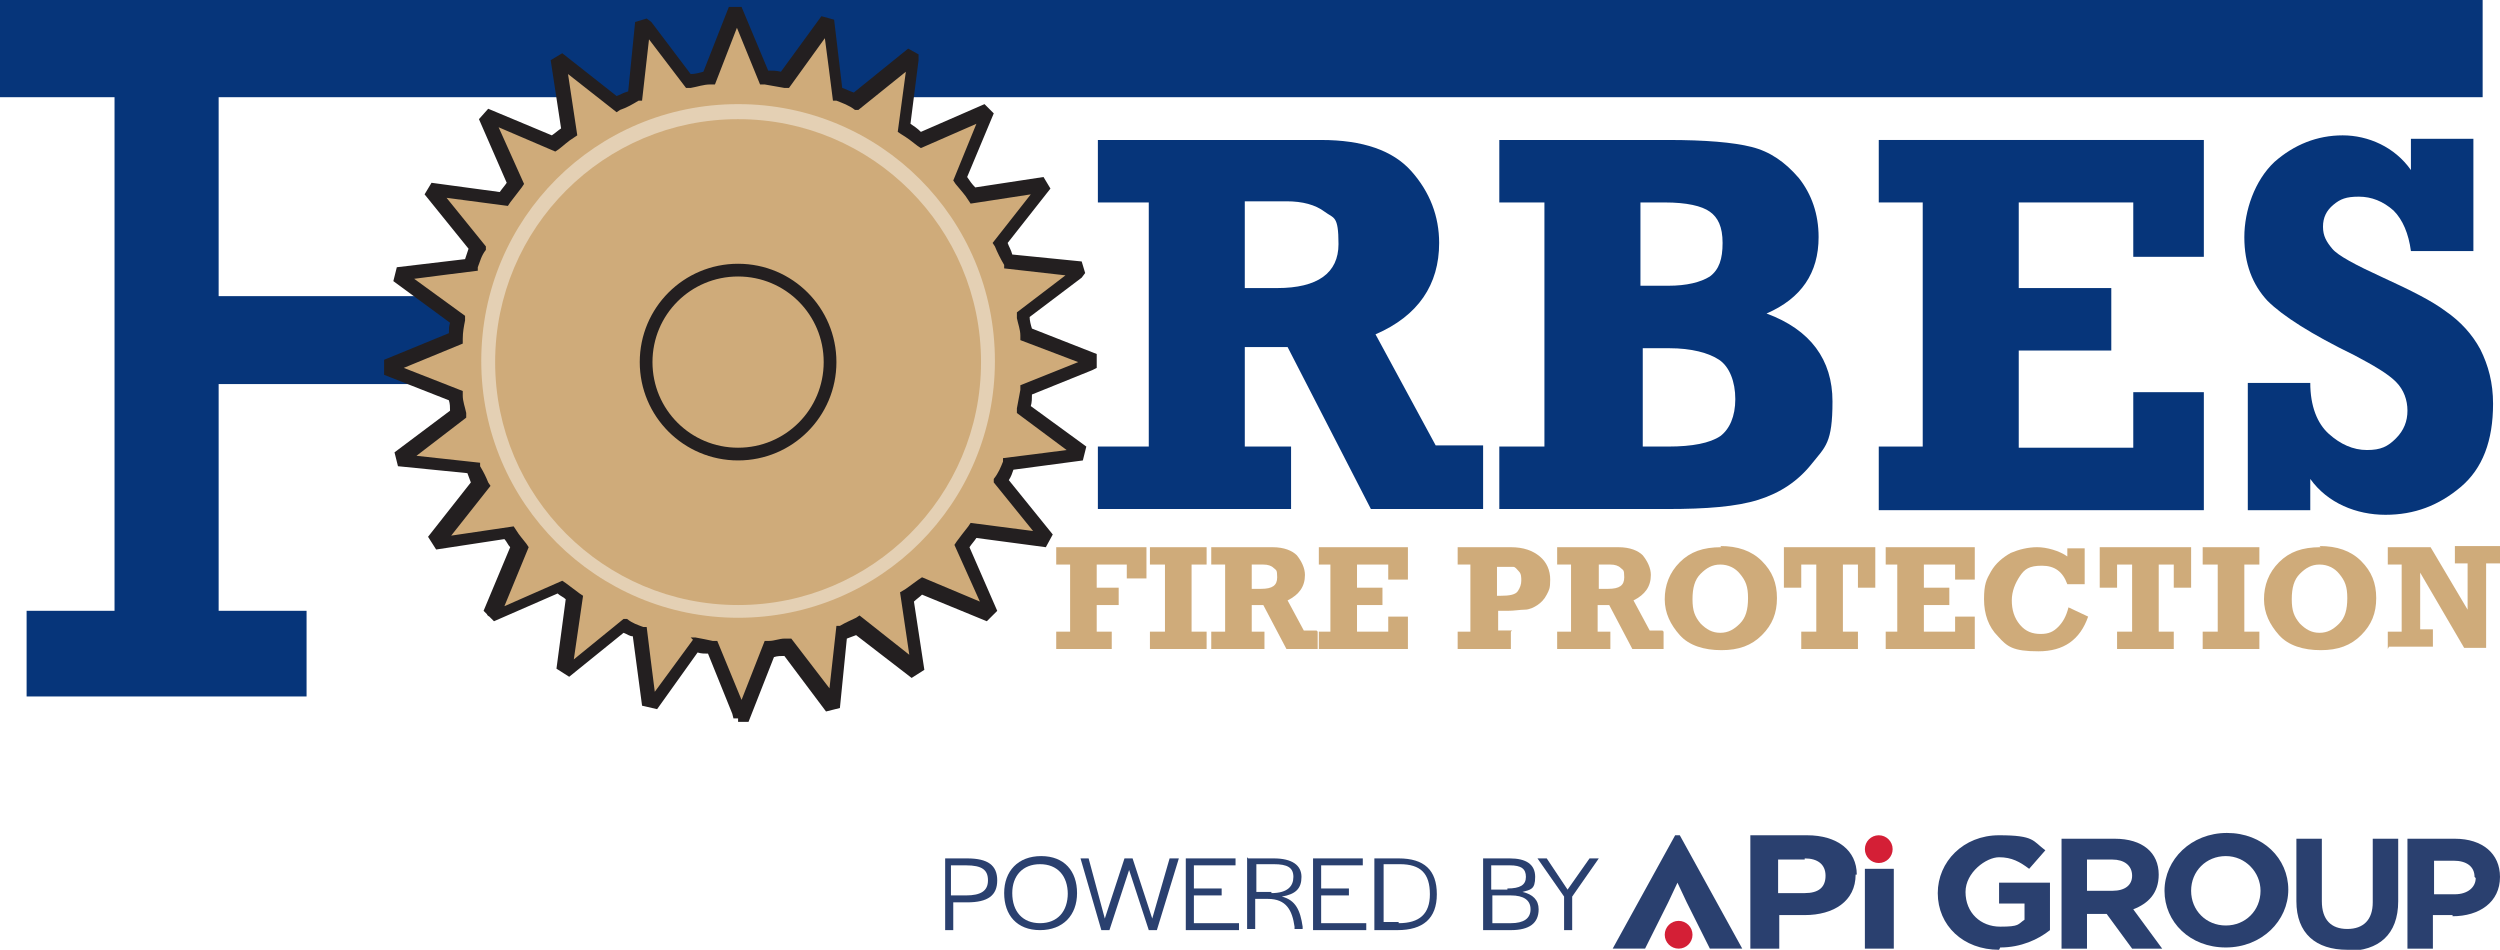 <svg id="art" xmlns="http://www.w3.org/2000/svg" version="1.1" viewBox="0 0 216.1 82.1" preserveAspectRatio="xMinYMin">
  <defs>
    <style>
      .cls-1 {
        fill: #cfab7a;
      }

      .cls-1, .cls-2, .cls-3, .cls-4, .cls-5, .cls-6 {
        stroke-width: 0px;
      }

      .cls-2 {
        fill: #e4d0b4;
      }

      .cls-3 {
        fill: #d41f36;
      }

      .cls-4 {
        fill: #231f20;
      }

      .cls-5 {
        fill: #2a406f;
      }

      .cls-6 {
        fill: #06357a;
      }
    </style>
  </defs>
  <g>
    <path class="cls-1" d="M91.3,56.1v-1.5h1.2v-5.8h-1.2v-1.5h7.8v2.7h-1.7v-1.2h-2.6v2h1.9v1.5h-1.9v2.3h1.3v1.5h-4.9Z"/>
    <path class="cls-1" d="M99.4,56.1v-1.5h1.3v-5.8h-1.3v-1.5h4.9v1.5h-1.3v5.8h1.3v1.5h-4.9Z"/>
    <path class="cls-1" d="M113.9,54.6v1.5h-2.7l-2-3.8h-1v2.3h1.1v1.5h-4.6v-1.5h1.2v-5.8h-1.2v-1.5h5.3c1,0,1.7.3,2.1.7.4.5.7,1.1.7,1.7,0,1-.5,1.7-1.5,2.2l1.4,2.6h1.1ZM108.2,50.9h.8c1,0,1.4-.3,1.4-1s-.1-.6-.3-.8c-.2-.2-.5-.3-.9-.3h-1v2Z"/>
    <path class="cls-1" d="M114,56.1v-1.5h1v-5.8h-1v-1.5h7.7v2.8h-1.7v-1.3h-2.7v2h2.2v1.5h-2.2v2.3h2.7v-1.3h1.7v2.8h-7.7Z"/>
    <path class="cls-1" d="M130.6,54.6v1.5h-4.6v-1.5h1.1v-5.8h-1.1v-1.5h4.6c1.1,0,1.9.3,2.5.8.6.5.9,1.2.9,2s-.1.9-.3,1.3c-.2.4-.5.7-.8.9-.3.2-.7.4-1.1.4-.4,0-.9.1-1.5.1h-.8v1.7h1.2ZM129.4,51.5h.3c.8,0,1.3-.1,1.5-.4.2-.3.3-.6.3-.9s0-.6-.2-.8c-.2-.2-.3-.4-.5-.4-.2,0-.5,0-1,0h-.4v2.6Z"/>
    <path class="cls-1" d="M143.8,54.6v1.5h-2.7l-2-3.8h-1v2.3h1.1v1.5h-4.6v-1.5h1.2v-5.8h-1.2v-1.5h5.3c1,0,1.7.3,2.1.7.4.5.7,1.1.7,1.7,0,1-.5,1.7-1.5,2.2l1.4,2.6h1.1ZM138.2,50.9h.8c1,0,1.4-.3,1.4-1s-.1-.6-.3-.8c-.2-.2-.5-.3-.9-.3h-1v2Z"/>
    <path class="cls-1" d="M148.7,47.2c1.5,0,2.7.4,3.6,1.3.9.9,1.3,1.9,1.3,3.2s-.4,2.3-1.3,3.2c-.9.9-2,1.3-3.5,1.3s-2.8-.4-3.6-1.3c-.8-.9-1.3-1.9-1.3-3.1s.4-2.3,1.3-3.2c.9-.9,2-1.3,3.6-1.3ZM148.7,48.8c-.7,0-1.2.3-1.7.8-.5.5-.7,1.2-.7,2.2s.2,1.5.7,2.1c.5.5,1,.8,1.7.8s1.2-.3,1.7-.8c.5-.5.7-1.2.7-2.2s-.2-1.5-.7-2.1c-.4-.5-1-.8-1.7-.8Z"/>
    <path class="cls-1" d="M155.7,56.1v-1.5h1.3v-5.8h-1.3v2h-1.5v-3.5h7.9v3.5h-1.5v-2h-1.3v5.8h1.3v1.5h-4.9Z"/>
    <path class="cls-1" d="M163,56.1v-1.5h1v-5.8h-1v-1.5h7.7v2.8h-1.7v-1.3h-2.7v2h2.2v1.5h-2.2v2.3h2.7v-1.3h1.7v2.8h-7.7Z"/>
    <path class="cls-1" d="M178.7,47.4h1.5v3.1h-1.5c-.4-1.1-1.1-1.6-2.2-1.6s-1.5.3-1.9.9c-.4.6-.7,1.3-.7,2.1s.2,1.5.7,2.1,1.1.8,1.8.8,1.1-.2,1.5-.6c.4-.4.7-.9.9-1.7l1.7.8c-.7,2-2.1,3-4.3,3s-2.7-.4-3.5-1.3c-.8-.8-1.2-1.9-1.2-3.2s.2-1.7.6-2.4c.4-.7,1-1.2,1.7-1.6.7-.3,1.5-.5,2.3-.5s1.9.3,2.6.8v-.7Z"/>
    <path class="cls-1" d="M183,56.1v-1.5h1.3v-5.8h-1.3v2h-1.5v-3.5h7.9v3.5h-1.5v-2h-1.3v5.8h1.3v1.5h-4.9Z"/>
    <path class="cls-1" d="M190.4,56.1v-1.5h1.3v-5.8h-1.3v-1.5h4.9v1.5h-1.3v5.8h1.3v1.5h-4.9Z"/>
    <path class="cls-1" d="M200.5,47.2c1.5,0,2.7.4,3.6,1.3.9.9,1.3,1.9,1.3,3.2s-.4,2.3-1.3,3.2c-.9.9-2,1.3-3.5,1.3s-2.8-.4-3.6-1.3c-.8-.9-1.3-1.9-1.3-3.1s.4-2.3,1.3-3.2c.9-.9,2-1.3,3.6-1.3ZM200.5,48.8c-.7,0-1.2.3-1.7.8-.5.5-.7,1.2-.7,2.2s.2,1.5.7,2.1c.5.5,1,.8,1.7.8s1.2-.3,1.7-.8c.5-.5.7-1.2.7-2.2s-.2-1.5-.7-2.1c-.4-.5-1-.8-1.7-.8Z"/>
    <path class="cls-1" d="M206.4,56.1v-1.5h1.2v-5.8h-1.2v-1.5h3.7l3.2,5.4v-4h-1.1v-1.5h3.9v1.5h-1.2v7.3h-1.9l-3.8-6.5v4.9h1.1v1.5h-3.8Z"/>
  </g>
  <g>
    <path class="cls-6" d="M128.2,38.6v5.4h-9.7l-7.2-14h-3.7v8.6h4v5.4h-16.7v-5.4h4.4v-21.1h-4.4v-5.4h19.3c3.6,0,6.2.9,7.8,2.7,1.6,1.8,2.4,3.9,2.4,6.2,0,3.6-1.8,6.3-5.5,7.9l5.2,9.6h4.1ZM107.6,24.9h2.8c3.5,0,5.3-1.3,5.3-3.8s-.4-2.2-1.2-2.8c-.8-.6-1.9-.9-3.3-.9h-3.6v7.5Z"/>
    <path class="cls-6" d="M129.6,44v-5.4h3.9v-21.1h-3.9v-5.4h14.6c3.2,0,5.6.2,7.2.6,1.6.4,2.9,1.3,4.1,2.7,1.1,1.4,1.7,3.1,1.7,5.1,0,3.1-1.5,5.3-4.5,6.6,3.8,1.4,5.7,4,5.7,7.6s-.6,3.9-1.8,5.4c-1.2,1.5-2.7,2.5-4.6,3.1s-4.5.8-7.9.8h-14.6ZM141.9,24.7h2.3c1.6,0,2.8-.3,3.6-.8.8-.6,1.1-1.5,1.1-2.9s-.4-2.2-1.1-2.7c-.7-.5-2-.8-3.9-.8h-2.1v7.2ZM141.9,38.6h2.3c2.1,0,3.6-.3,4.5-.9.8-.6,1.3-1.7,1.3-3.2s-.5-2.8-1.4-3.4-2.4-1-4.3-1h-2.3v8.5Z"/>
    <path class="cls-6" d="M162.4,44v-5.4h3.8v-21.1h-3.8v-5.4h28.1v10.1h-6.1v-4.7h-9.9v7.4h8v5.4h-8v8.4h9.9v-4.8h6.1v10.2h-28.1Z"/>
    <path class="cls-6" d="M194.3,44v-10.9h5.4c0,2,.6,3.5,1.6,4.4,1,.9,2.1,1.4,3.3,1.4s1.8-.3,2.5-1c.7-.7,1-1.5,1-2.4s-.3-1.8-1-2.5c-.7-.7-1.9-1.4-3.6-2.3-3.7-1.8-6.2-3.4-7.5-4.7-1.3-1.4-2-3.2-2-5.5s.9-4.9,2.6-6.5c1.7-1.5,3.7-2.3,5.9-2.3s4.5,1,5.9,3v-2.7h5.4v9.7h-5.4c-.2-1.5-.7-2.7-1.5-3.5-.9-.8-1.9-1.2-3-1.2s-1.6.2-2.2.7c-.6.5-.9,1.1-.9,1.9s.3,1.3.8,1.9c.5.6,2,1.4,4.4,2.5,2.4,1.1,4.2,2,5.4,2.9,1.3.9,2.3,2,3,3.3.7,1.4,1.1,2.9,1.1,4.7,0,3.2-.9,5.6-2.8,7.2-1.9,1.6-4,2.4-6.5,2.4s-5-1-6.5-3.1v2.7h-5.4Z"/>
  </g>
  <path class="cls-6" d="M2.3,60.2v-7.4h7.6V8.4H0V0h214.6v8.4H18.9v17.2h23.4v7.6h-23.4v19.6h7.6v7.4H2.3Z"/>
  <path class="cls-1" d="M88.5,33.5l5.5-2.3h0c0-.1,0-.2,0-.4l-5.5-2.1c0-.6-.2-1.1-.3-1.7l4.8-3.6c0-.1,0-.2,0-.3l-5.9-.6c-.2-.5-.4-1.1-.7-1.6l3.7-4.7c0,0-.1-.2-.2-.3l-5.9.9c-.3-.5-.7-1-1.1-1.4l2.3-5.5c0,0-.2-.1-.2-.2l-5.4,2.4c-.5-.4-.9-.7-1.4-1.1l.8-5.9c0,0-.2-.1-.3-.2l-4.6,3.7c-.5-.2-1.1-.5-1.7-.7l-.7-5.9c-.1,0-.2,0-.3,0l-3.5,4.8c-.6,0-1.2-.2-1.8-.2l-2.3-5.5c-.1,0-.2,0-.3,0l-2.1,5.5c-.6,0-1.2.2-1.8.3l-3.6-4.7c-.1,0-.2,0-.3,0l-.6,5.9c-.5.2-1.1.4-1.6.7l-4.7-3.6c-.1,0-.2.1-.3.2l.9,5.9c-.5.3-.9.7-1.4,1l-5.5-2.3c0,0-.2.2-.3.3l2.4,5.5c-.4.4-.7.9-1,1.4l-5.9-.8c0,.1-.1.2-.2.3l3.8,4.7c-.2.5-.4,1-.6,1.5l-5.9.7c0,.1,0,.3-.1.4l4.8,3.5c0,.5-.2,1.1-.2,1.6l-5.5,2.3c0,.2,0,.3,0,.4l5.6,2.2c0,.5.1,1.1.2,1.6l-4.7,3.6c0,.2,0,.3.1.5l5.9.6c.2.5.4,1,.6,1.4l-3.7,4.7c0,.1.2.3.3.4l5.9-.9c.3.4.6.8.9,1.2l-2.3,5.5c.1.1.2.2.4.3l5.5-2.4c.4.3.8.6,1.2.9l-.8,5.9c.1,0,.3.2.4.3l4.7-3.8c.5.2.9.4,1.4.6l.7,5.9c.2,0,.3,0,.5.1l3.5-4.8c.5,0,1,.2,1.5.2l2.3,5.5s0,0,0,0c.2,0,.3,0,.5,0l2.1-5.5c.5,0,1-.1,1.5-.2l3.6,4.8c.2,0,.3,0,.5-.1l.6-5.9c.5-.2,1-.4,1.5-.6l4.7,3.7c.1,0,.3-.2.4-.2l-.9-5.9c.4-.3.9-.6,1.3-1l5.5,2.3c.1-.1.2-.2.3-.3l-2.4-5.4c.3-.4.7-.9,1-1.3l5.9.8c0-.1.1-.2.2-.4l-3.7-4.6c.2-.5.4-1,.6-1.5l5.9-.7c0-.1,0-.3.1-.4l-4.8-3.5c0-.6.2-1.1.2-1.7Z"/>
  <path class="cls-4" d="M63.8,62.1h-.4s-.1-.4-.1-.4l-2.1-5.2c-.3,0-.6,0-.9-.1l-3.5,4.9-1.3-.3-.8-6c-.3,0-.5-.2-.8-.3l-4.7,3.8-1.1-.7.8-6c-.2-.2-.5-.3-.7-.5l-5.5,2.4-.4-.4c0,0-.2-.1-.2-.2l-.3-.3,2.3-5.5c-.2-.2-.3-.5-.5-.7l-5.9.9-.7-1.1,3.7-4.7c-.1-.3-.2-.5-.3-.8l-6-.6-.3-1.2,4.8-3.6c0-.3,0-.6-.1-.9l-5.6-2.2v-.6c0,0,0-.2,0-.3v-.4s5.6-2.3,5.6-2.3c0-.3,0-.6.1-.9l-4.9-3.6.3-1.2,5.9-.7c.1-.3.2-.6.3-.9l-3.8-4.7.6-1,5.9.8c.2-.3.4-.5.6-.8l-2.4-5.5.8-.9,5.5,2.3c.3-.2.5-.4.8-.6l-.9-5.9,1-.6,4.7,3.7c.3-.1.6-.3,1-.4l.6-6,1-.3.4.3,3.4,4.5c.4,0,.7-.1,1.1-.2l2.2-5.6h1.1s2.3,5.5,2.3,5.5c.4,0,.7,0,1.1.1l3.5-4.8,1.1.3.7,5.9c.3.1.7.3,1,.4l4.7-3.8.9.5v.5c0,0-.7,5.5-.7,5.5.3.2.6.4.9.7l5.5-2.4.8.8-2.3,5.5c.2.3.4.6.7.9l5.9-.9.6,1-3.7,4.7c.1.3.3.6.4,1l6,.6.3,1-.3.4-4.5,3.4c0,.3.1.7.2,1l5.6,2.2v.4c0,.2,0,.3,0,.4v.4l-.4.2-5.2,2.1c0,.3,0,.7-.1,1l4.8,3.5-.3,1.2-6,.8c-.1.3-.2.6-.4.9l3.8,4.7-.6,1.1-6-.8c-.2.3-.4.5-.6.8l2.4,5.5-.4.4c0,0-.1.1-.2.2l-.3.3-5.6-2.3c-.2.2-.5.4-.7.6l.9,5.9-1.1.7-4.8-3.7c-.3.1-.5.2-.8.3l-.6,6-1.2.3-3.6-4.8c-.3,0-.6,0-.9.1l-2.2,5.6h-.6c0,0-.2,0-.3,0ZM59.7,55.1h.4c.6.1,1,.2,1.5.3h.4s2.1,5.1,2.1,5.1l2-5.1h.4c.4,0,.9-.2,1.3-.2h.6c0,0,3.3,4.3,3.3,4.3l.6-5.4h.3c.5-.3,1-.5,1.4-.7l.3-.2,4.3,3.4-.8-5.4.5-.3c.4-.3.7-.5,1.1-.8l.3-.2,5,2.1-2.2-4.9.2-.3c.3-.4.6-.8,1-1.3l.2-.3,5.4.7-3.4-4.2v-.3c.4-.5.6-1,.8-1.5v-.3c.1,0,5.5-.7,5.5-.7l-4.3-3.2v-.4c.1-.5.2-1.1.3-1.6v-.4s5-2,5-2l-5-1.9v-.4c0-.5-.2-1-.3-1.5v-.5c0,0,4.2-3.2,4.2-3.2l-5.3-.6v-.3c-.3-.5-.6-1.1-.8-1.6l-.2-.3,3.3-4.2-5.2.8-.2-.3c-.3-.5-.7-.9-1.1-1.4l-.2-.3,2-4.9-4.8,2.1-.3-.2c-.5-.4-.9-.7-1.4-1l-.3-.2.7-5.2-4.1,3.3h-.3c-.5-.4-1.1-.6-1.6-.8h-.3c0-.1-.7-5.4-.7-5.4l-3.1,4.3h-.4c-.6-.1-1.1-.2-1.7-.3h-.4s-2-4.9-2-4.9l-1.9,4.9h-.4c-.6,0-1.1.2-1.7.3h-.4c0,0-3.2-4.2-3.2-4.2l-.6,5.3h-.3c-.5.3-1,.6-1.6.8l-.3.2-4.2-3.3.8,5.3-.3.2c-.5.3-.9.7-1.3,1l-.3.2-4.9-2.1,2.2,4.9-.2.3c-.3.4-.7.9-1,1.3l-.2.3-5.3-.7,3.4,4.2v.3c-.4.5-.5,1-.7,1.5v.3c-.1,0-5.5.7-5.5.7l4.4,3.2v.4c-.1.5-.2,1-.2,1.6v.4s-5.1,2.1-5.1,2.1l5.1,2v.4c0,.5.2,1,.3,1.5v.4c0,0-4.3,3.3-4.3,3.3l5.5.6v.3c.3.5.5.9.7,1.4l.2.3-3.4,4.3,5.4-.8.2.3c.3.5.6.8.9,1.2l.2.3-2.1,5.1,5-2.2.3.2c.4.3.8.6,1.2.9l.3.2-.8,5.5,4.3-3.5h.3c.5.4.9.5,1.4.7h.3c0,.1.7,5.6.7,5.6l3.3-4.5Z"/>
  <path class="cls-2" d="M63.8,53.4c-12.2,0-22.2-9.9-22.2-22.2s9.9-22.2,22.2-22.2,22.2,9.9,22.2,22.2-9.9,22.2-22.2,22.2ZM63.8,10.3c-11.6,0-21,9.4-21,21s9.4,21,21,21,21-9.4,21-21-9.4-21-21-21Z"/>
  <path class="cls-4" d="M63.8,39.8c-4.7,0-8.5-3.8-8.5-8.5s3.8-8.5,8.5-8.5,8.5,3.8,8.5,8.5-3.8,8.5-8.5,8.5ZM63.8,23.9c-4.1,0-7.4,3.3-7.4,7.4s3.3,7.4,7.4,7.4,7.4-3.3,7.4-7.4-3.3-7.4-7.4-7.4Z"/>
  <g>
    <path class="cls-5" d="M160.4,75.6c0,2.3-1.9,3.5-4.4,3.5h-2.2v2.9h-2.5v-9.8h4.9c2.6,0,4.3,1.3,4.3,3.4ZM156,74.3h-2.3v2.9h2.3c1.2,0,1.8-.5,1.8-1.5s-.7-1.5-1.8-1.5Z"/>
    <path class="cls-5" d="M145,76.3l-.8,1.7-2,4h-2.8l5.4-9.8h.4l5.4,9.8h-2.8l-2-4-.8-1.7h-.1Z"/>
    <path class="cls-5" d="M161.2,82v-6.9h2.5v6.9h-2.5Z"/>
    <ellipse class="cls-3" cx="162.4" cy="73.4" rx="1.2" ry="1.2"/>
    <ellipse class="cls-3" cx="145.1" cy="80.8" rx="1.2" ry="1.2"/>
    <path class="cls-5" d="M172.8,82.1c-3.1,0-5.3-2.1-5.3-4.9h0c0-2.7,2.2-5,5.3-5s2.9.5,4,1.3l-1.4,1.6c-.8-.6-1.5-1-2.6-1s-2.9,1.3-2.9,3h0c0,1.8,1.3,3,3,3s1.5-.2,2.1-.6v-1.4h-2.2v-1.8h4.4v4.1c-1,.8-2.5,1.5-4.3,1.5Z"/>
    <path class="cls-5" d="M184.3,82l-2.2-3h-1.7v3h-2.2v-9.5h4.6c2.4,0,3.8,1.2,3.8,3.1h0c0,1.6-.9,2.5-2.2,3l2.5,3.4h-2.6ZM184.3,75.7c0-.9-.7-1.4-1.7-1.4h-2.2v2.7h2.2c1.1,0,1.7-.5,1.7-1.3h0Z"/>
    <path class="cls-5" d="M192.4,81.9c-3.1,0-5.3-2.2-5.3-4.9h0c0-2.7,2.3-5,5.4-5s5.3,2.2,5.3,4.9h0c0,2.7-2.3,5-5.4,5ZM195.4,77c0-1.6-1.3-3-3-3s-3,1.3-3,3h0c0,1.7,1.3,3,3,3s3-1.3,3-3h0Z"/>
    <path class="cls-5" d="M202.9,82.1c-2.7,0-4.4-1.4-4.4-4.2v-5.4h2.2v5.4c0,1.6.8,2.4,2.2,2.4s2.2-.8,2.2-2.3v-5.5h2.2v5.4c0,2.9-1.7,4.3-4.4,4.3Z"/>
    <path class="cls-5" d="M212,79.1h-1.7v2.9h-2.2v-9.5h4.1c2.4,0,3.9,1.3,3.9,3.3h0c0,2.2-1.8,3.4-4.1,3.4ZM213.9,75.8c0-.9-.7-1.4-1.8-1.4h-1.7v2.9h1.8c1.1,0,1.8-.6,1.8-1.4h0Z"/>
    <g>
      <path class="cls-5" d="M81.6,74.2h2c1.8,0,2.6.6,2.6,1.9s-.8,1.9-2.6,1.9h-1.2v2.4h-.7v-6.2ZM83.5,77.4c1.3,0,1.9-.4,1.9-1.3s-.5-1.3-1.9-1.3h-1.3v2.6h1.2Z"/>
      <path class="cls-5" d="M86.8,77.2c0-1.9,1.2-3.2,3.2-3.2s3.1,1.3,3.1,3.2-1.2,3.2-3.2,3.2-3.1-1.3-3.1-3.2ZM92.3,77.3h0c0-1.6-.9-2.6-2.4-2.6s-2.4,1-2.4,2.5h0c0,1.6.9,2.6,2.4,2.6s2.4-1,2.4-2.6Z"/>
      <path class="cls-5" d="M93.3,74.2h.8l1.4,5.2,1.7-5.2h.7l1.7,5.2,1.5-5.2h.8l-1.9,6.2h-.7l-1.7-5.2-1.7,5.2h-.7l-1.8-6.2Z"/>
      <path class="cls-5" d="M102.5,74.2h4.3v.6h-3.6v2h2.4v.6h-2.4v2.4h3.9v.6h-4.6v-6.2Z"/>
      <path class="cls-5" d="M107.9,74.2h2.2c1.6,0,2.4.6,2.4,1.6s-.5,1.5-1.7,1.7c1.2.3,1.6,1.2,1.8,2.6v.2s-.7,0-.7,0v-.2c-.2-1.4-.7-2.4-2.3-2.4h-1.1v2.6h-.7v-6.2ZM109.9,77.2c1.4,0,1.9-.6,1.9-1.4s-.5-1.1-1.7-1.1h-1.5v2.4h1.3Z"/>
      <path class="cls-5" d="M113.5,74.2h4.3v.6h-3.6v2h2.4v.6h-2.4v2.4h3.9v.6h-4.6v-6.2Z"/>
      <path class="cls-5" d="M118.8,74.2h2.1c2.2,0,3.3,1,3.3,3.1s-1.2,3.1-3.4,3.1h-2v-6.2ZM120.9,79.8c1.8,0,2.7-.8,2.7-2.5h0c0-1.8-.8-2.6-2.6-2.6h-1.4v5h1.3Z"/>
      <path class="cls-5" d="M128.2,74.2h2.3c1.4,0,2.2.5,2.2,1.6s-.4,1.1-1.1,1.3c.9.2,1.4.7,1.4,1.5,0,1.2-.8,1.8-2.4,1.8h-2.4v-6.2ZM130.3,76.8c1.1,0,1.6-.3,1.6-1,0-.7-.4-1-1.4-1h-1.6v2.1h1.4ZM130.6,79.8c1.1,0,1.7-.4,1.7-1.2,0-.8-.6-1.2-1.7-1.2h-1.6v2.4h1.7Z"/>
      <path class="cls-5" d="M135.2,77.5l-2.3-3.3h.8l1.8,2.7,1.9-2.7h.8l-2.3,3.3v2.9h-.7v-2.9Z"/>
    </g>
  </g>
</svg>